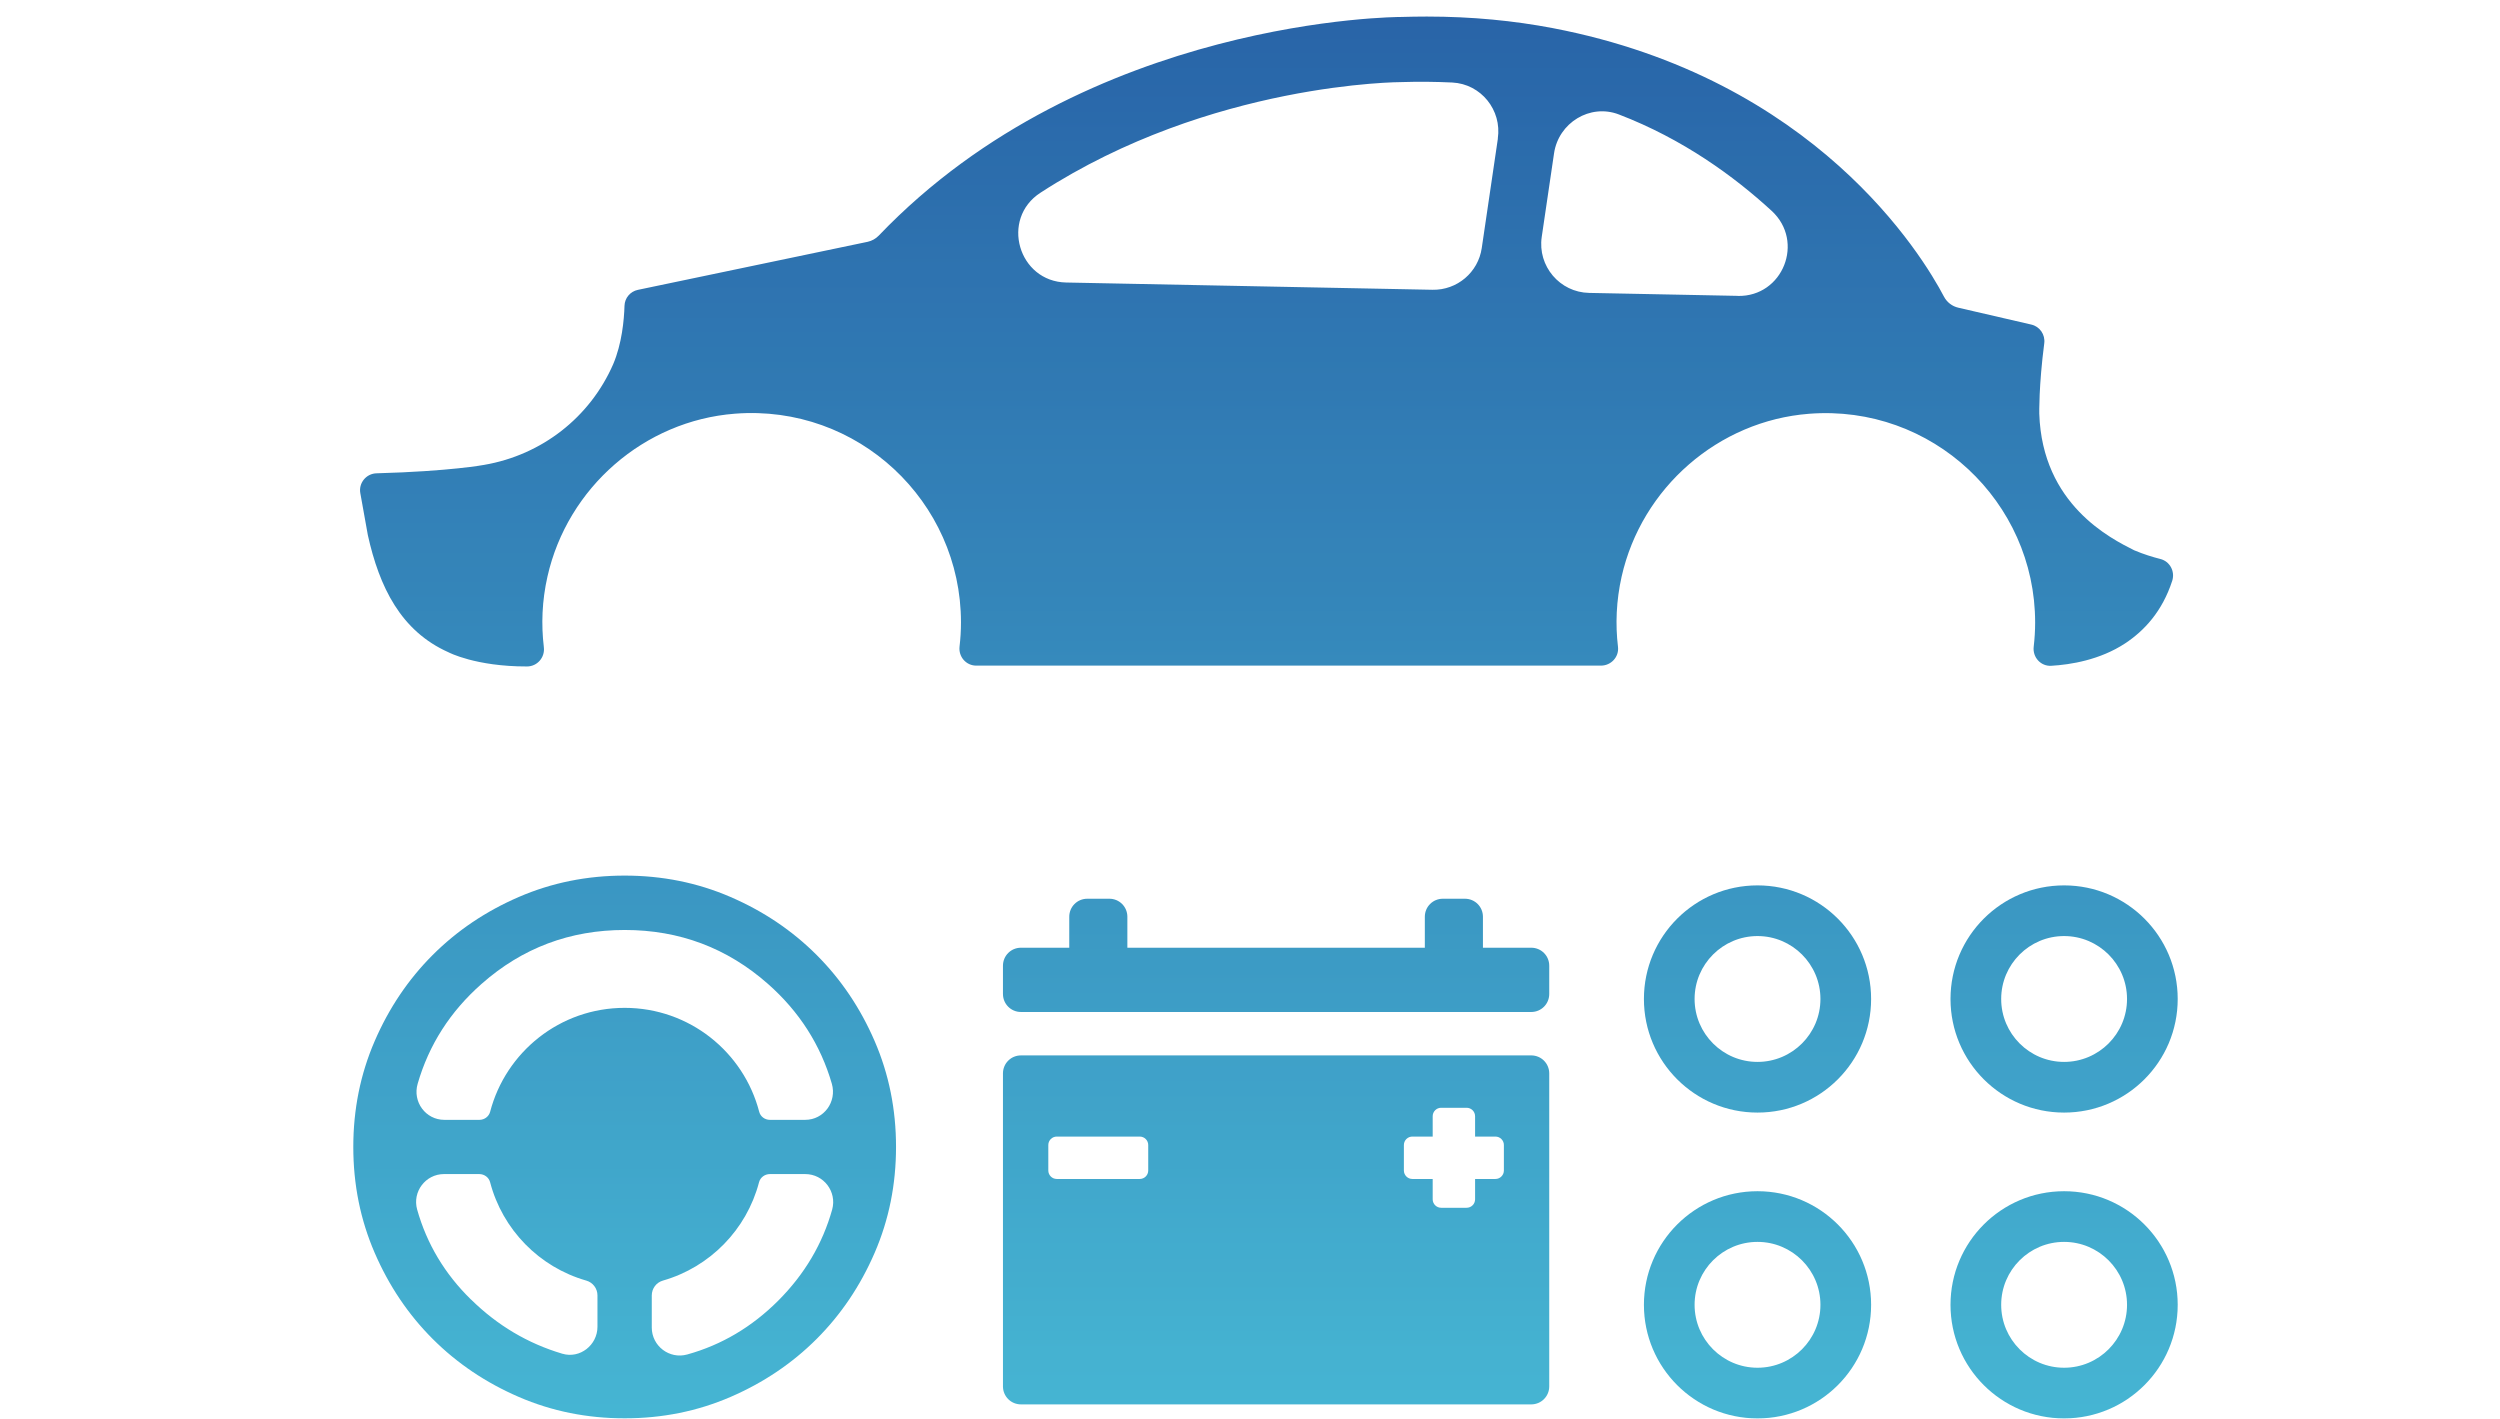 <?xml version="1.0" encoding="UTF-8"?>
<svg id="_レイヤー_1" data-name="レイヤー_1" xmlns="http://www.w3.org/2000/svg" xmlns:xlink="http://www.w3.org/1999/xlink" version="1.1" viewBox="0 0 296 168">
  <!-- Generator: Adobe Illustrator 29.1.0, SVG Export Plug-In . SVG Version: 2.1.0 Build 142)  -->
  <defs>
    <style>
      .st0 {
        filter: url(#drop-shadow-1);
        opacity: .85;
      }

      .st1 {
        fill: url(#_新規グラデーションスウォッチ_2);
      }

      .st2 {
        fill: #fff;
      }

      .st3 {
        fill: url(#_新規グラデーションスウォッチ_21);
      }

      .st4 {
        fill: url(#_新規グラデーションスウォッチ_22);
      }

      .st5 {
        fill: url(#_新規グラデーションスウォッチ_25);
      }

      .st6 {
        fill: url(#_新規グラデーションスウォッチ_26);
      }

      .st7 {
        fill: url(#_新規グラデーションスウォッチ_27);
      }

      .st8 {
        fill: url(#_新規グラデーションスウォッチ_23);
      }

      .st9 {
        fill: url(#_新規グラデーションスウォッチ_24);
      }
    </style>
    <filter id="drop-shadow-1" x="29" y="-11" width="241" height="191" filterUnits="userSpaceOnUse">
      <feOffset dx="2" dy="2"/>
      <feGaussianBlur result="blur" stdDeviation="4"/>
      <feFlood flood-color="#002f68" flood-opacity=".2"/>
      <feComposite in2="blur" operator="in"/>
      <feComposite in="SourceGraphic"/>
    </filter>
    <linearGradient id="_新規グラデーションスウォッチ_2" data-name="新規グラデーションスウォッチ 2" x1="147.97" y1="168.61" x2="147.97" y2="-8.73" gradientUnits="userSpaceOnUse">
      <stop offset="0" stop-color="#26aacc"/>
      <stop offset="1" stop-color="#014496"/>
    </linearGradient>
    <linearGradient id="_新規グラデーションスウォッチ_21" data-name="新規グラデーションスウォッチ 2" x1="242.39" y1="168.61" x2="242.39" y2="-8.73" xlink:href="#_新規グラデーションスウォッチ_2"/>
    <linearGradient id="_新規グラデーションスウォッチ_22" data-name="新規グラデーションスウォッチ 2" x1="206.09" y1="168.61" x2="206.09" y2="-8.73" xlink:href="#_新規グラデーションスウォッチ_2"/>
    <linearGradient id="_新規グラデーションスウォッチ_23" data-name="新規グラデーションスウォッチ 2" x1="242.39" y1="168.61" x2="242.39" y2="-8.73" xlink:href="#_新規グラデーションスウォッチ_2"/>
    <linearGradient id="_新規グラデーションスウォッチ_24" data-name="新規グラデーションスウォッチ 2" x1="206.09" y1="168.61" x2="206.09" y2="-8.73" xlink:href="#_新規グラデーションスウォッチ_2"/>
    <linearGradient id="_新規グラデーションスウォッチ_25" data-name="新規グラデーションスウォッチ 2" x1="149.09" y1="168.61" x2="149.09" y2="-8.73" xlink:href="#_新規グラデーションスウォッチ_2"/>
    <linearGradient id="_新規グラデーションスウォッチ_26" data-name="新規グラデーションスウォッチ 2" x1="149.09" y1="168.61" x2="149.09" y2="-8.73" xlink:href="#_新規グラデーションスウォッチ_2"/>
    <linearGradient id="_新規グラデーションスウォッチ_27" data-name="新規グラデーションスウォッチ 2" x1="71.96" y1="168.61" x2="71.96" y2="-8.73" xlink:href="#_新規グラデーションスウォッチ_2"/>
  </defs>
  <rect class="st2" width="296" height="168"/>
  <g class="st0">
    <path class="st1" d="M175.35,14.4l-1.91,12.97c-.42,2.88-2.92,5-5.84,4.94-16.01-.32-32.07-.64-43.36-.86-5.68-.11-7.82-7.54-3.05-10.63,20.2-13.1,42.76-13.1,42.76-13.1,2.07-.07,4.07-.04,6,.05,3.4.17,5.89,3.26,5.39,6.63ZM203.76,33.03l-17.61-.35c-3.48-.07-6.11-3.18-5.61-6.62l1.46-9.91c.53-3.61,4.26-5.91,7.67-4.6,7.59,2.91,13.65,7.33,18.1,11.42,3.93,3.62,1.34,10.17-4.01,10.07ZM62.39,74.61c-.32-2.67-.22-5.47.43-8.35,2.37-10.52,11.45-18.45,22.2-19.28,14.55-1.13,26.76,10.39,26.76,24.71,0,.97-.06,1.92-.17,2.86-.14,1.2.77,2.26,1.98,2.26h73.96c1.2,0,2.16-1.03,2.02-2.22-.32-2.66-.21-5.46.43-8.32,2.37-10.52,11.45-18.45,22.2-19.28,14.55-1.13,26.76,10.39,26.76,24.71,0,.97-.06,1.93-.17,2.87-.15,1.24.83,2.33,2.07,2.26,2.28-.13,5.77-.69,8.75-2.65,2.29-1.51,4.41-3.81,5.58-7.41.36-1.12-.28-2.31-1.42-2.59-.87-.22-1.96-.55-3.09-1.03-2.73-1.38-10.88-5.39-11.23-16.17,0,0-.07-3.26.59-8.34.13-1.02-.53-1.98-1.53-2.21l-8.65-2c-.73-.17-1.34-.64-1.69-1.3-2.57-4.9-15.23-25.84-46.32-31.8-4.57-.87-9.53-1.37-14.92-1.37-1.02,0-2.06.02-3.11.05,0,0-37.01,0-61.77,25.88-.36.37-.81.63-1.32.74-3.57.75-18.65,3.9-27.21,5.69-.9.19-1.55.96-1.58,1.88-.05,1.7-.31,4.5-1.34,6.92-2.75,6.3-8.46,10.75-15.27,11.92,0,0-3.99.76-12.75,1-1.22.03-2.14,1.15-1.92,2.35l.89,4.96c1.36,6.14,3.9,11.37,9.55,13.88,0,0,3.19,1.69,9.29,1.68,1.22,0,2.15-1.07,2-2.28Z"/>
    <g>
      <path class="st3" d="M242.39,108.83c4.11,0,7.45,3.34,7.45,7.45s-3.34,7.45-7.45,7.45-7.45-3.34-7.45-7.45,3.34-7.45,7.45-7.45M242.39,102.83c-7.43,0-13.45,6.02-13.45,13.45s6.02,13.45,13.45,13.45,13.45-6.02,13.45-13.45-6.02-13.45-13.45-13.45h0Z"/>
      <path class="st4" d="M206.09,108.83c4.11,0,7.45,3.34,7.45,7.45s-3.34,7.45-7.45,7.45-7.45-3.34-7.45-7.45,3.34-7.45,7.45-7.45M206.09,102.83c-7.43,0-13.45,6.02-13.45,13.45s6.02,13.45,13.45,13.45,13.45-6.02,13.45-13.45-6.02-13.45-13.45-13.45h0Z"/>
      <path class="st8" d="M242.39,145.04c4.11,0,7.45,3.34,7.45,7.45s-3.34,7.45-7.45,7.45-7.45-3.34-7.45-7.45,3.34-7.45,7.45-7.45M242.39,139.04c-7.43,0-13.45,6.02-13.45,13.45s6.02,13.45,13.45,13.45,13.45-6.02,13.45-13.45-6.02-13.45-13.45-13.45h0Z"/>
      <path class="st9" d="M206.09,145.04c4.11,0,7.45,3.34,7.45,7.45s-3.34,7.45-7.45,7.45-7.45-3.34-7.45-7.45,3.34-7.45,7.45-7.45M206.09,139.04c-7.43,0-13.45,6.02-13.45,13.45s6.02,13.45,13.45,13.45,13.45-6.02,13.45-13.45-6.02-13.45-13.45-13.45h0Z"/>
    </g>
    <g>
      <path class="st5" d="M173.58,110.21v-3.67c0-1.18-.95-2.13-2.13-2.13h-2.62c-1.18,0-2.13.95-2.13,2.13v3.67h-35.22v-3.67c0-1.18-.95-2.13-2.13-2.13h-2.62c-1.18,0-2.13.95-2.13,2.13v3.67h-5.72c-1.18,0-2.13.95-2.13,2.13v3.35c0,1.18.95,2.13,2.13,2.13h60.42c1.18,0,2.13-.95,2.13-2.13v-3.35c0-1.18-.95-2.13-2.13-2.13h-5.72Z"/>
      <path class="st6" d="M179.3,122.96h-60.42c-1.18,0-2.13.95-2.13,2.13v37.06c0,1.18.95,2.13,2.13,2.13h60.42c1.18,0,2.13-.95,2.13-2.13v-37.06c0-1.18-.95-2.13-2.13-2.13ZM133.95,136.59c0,.55-.45,1-1,1h-9.83c-.55,0-1-.45-1-1v-3.02c0-.55.45-1,1-1h9.83c.55,0,1,.45,1,1v3.02ZM176.06,136.59c0,.55-.45,1-1,1h-2.41v2.41c0,.55-.45,1-1,1h-3.02c-.55,0-1-.45-1-1v-2.41h-2.41c-.55,0-1-.45-1-1v-3.02c0-.55.45-1,1-1h2.41v-2.41c0-.55.45-1,1-1h3.02c.55,0,1,.45,1,1v2.41h2.41c.55,0,1,.45,1,1v3.02Z"/>
    </g>
    <path class="st7" d="M101.56,121.27c-1.69-3.91-3.98-7.31-6.87-10.2-2.89-2.89-6.29-5.18-10.2-6.87-3.91-1.69-8.08-2.53-12.53-2.53s-8.62.84-12.53,2.53c-3.91,1.69-7.31,3.98-10.2,6.87-2.89,2.89-5.18,6.29-6.87,10.2-1.69,3.91-2.53,8.08-2.53,12.53s.84,8.62,2.53,12.53c1.69,3.91,3.98,7.31,6.87,10.2,2.89,2.89,6.29,5.18,10.2,6.87,3.91,1.69,8.08,2.53,12.53,2.53s8.62-.84,12.53-2.53c3.91-1.69,7.31-3.98,10.2-6.87,2.89-2.89,5.18-6.29,6.87-10.2,1.69-3.91,2.53-8.08,2.53-12.53s-.84-8.62-2.53-12.53ZM53.77,151.87c-3.12-3.05-5.24-6.61-6.38-10.66-.59-2.11,1-4.2,3.18-4.2h4.17c.6,0,1.14.39,1.29.97,1.47,5.61,5.82,10.05,11.38,11.64.79.22,1.33.94,1.33,1.76v3.71c0,2.17-2.08,3.81-4.16,3.19-4.08-1.21-7.69-3.35-10.81-6.42ZM90.15,151.99c-3.12,3.12-6.71,5.25-10.78,6.38-2.11.59-4.2-1-4.2-3.19v-3.8c0-.82.54-1.54,1.32-1.76,5.56-1.59,9.91-6.03,11.38-11.64.15-.58.69-.97,1.29-.97h4.18c2.19,0,3.77,2.09,3.19,4.2-1.14,4.07-3.27,7.66-6.38,10.78ZM89.15,130.59c-.58,0-1.11-.38-1.26-.95-1.84-7.08-8.27-12.31-15.93-12.31s-14.08,5.23-15.93,12.31c-.15.56-.68.95-1.26.95h-4.16c-2.22,0-3.78-2.14-3.16-4.27,1.33-4.61,3.85-8.55,7.57-11.83,4.82-4.26,10.47-6.38,16.95-6.38s12.13,2.13,16.95,6.38c3.72,3.28,6.24,7.23,7.57,11.83.61,2.13-.94,4.27-3.16,4.27h-4.16Z"/>
  </g>
</svg>